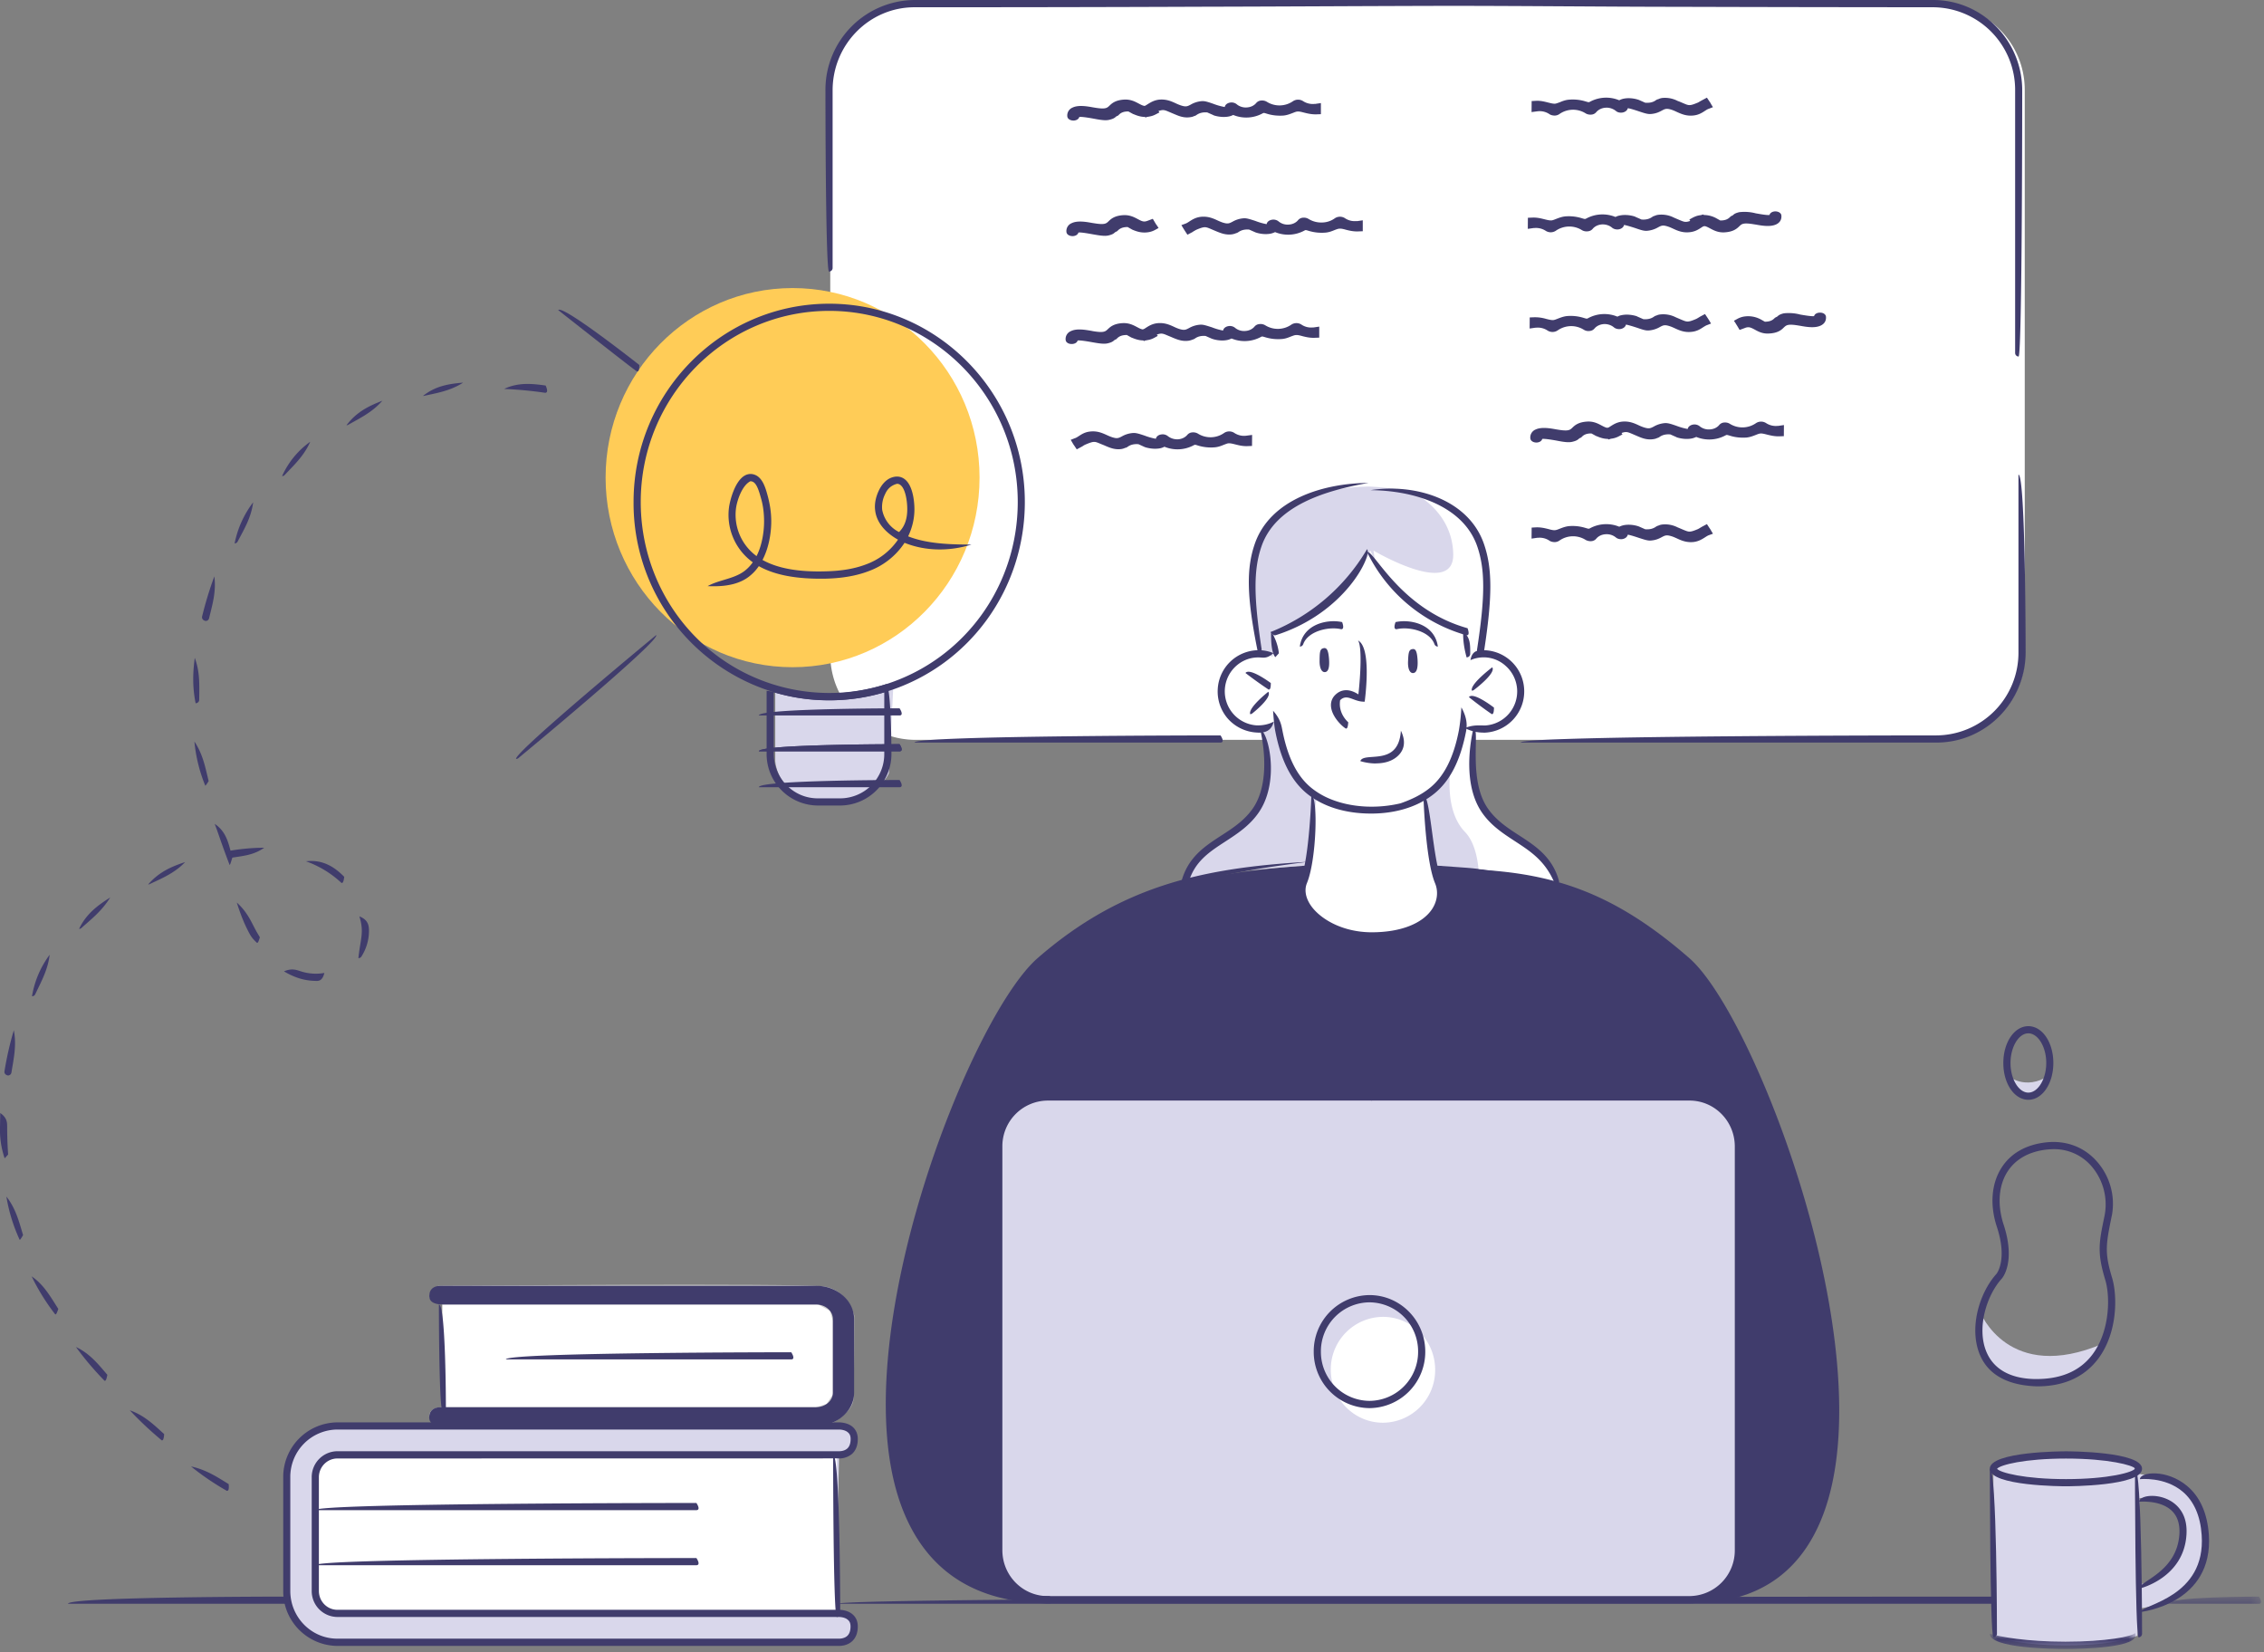<svg width="259" height="189" viewBox="0 0 259 189" fill="none" xmlns="http://www.w3.org/2000/svg">
  <rect x="0" y="0" width="259" height="189" fill="#808080" stroke="none"/>
  <path fill-rule="evenodd" clip-rule="evenodd" d="M221.85 84.63h-117.1a9.78 9.78 0 01-9.77-9.78V10.29c0-5.4 4.38-9.78 9.78-9.78h117.1c5.4 0 9.77 4.38 9.77 9.78v64.56c0 5.4-4.38 9.78-9.78 9.78z" fill="#fff"/>
  <path fill-rule="evenodd" clip-rule="evenodd" d="M244.75 181.29v-9.92s4.77-.65 4.99 3.53c.25 4.86-4.99 6.39-4.99 6.39zm-.1-12.7v-.88s-2.03-1.28-8.77-1.28-7.84 1.58-7.84 1.58v19.1s2.21 1.1 8.26 1.1c6.04 0 8.22-1.11 8.22-1.11l.31-3.13s7.47-.73 7.47-7.64c0-6.9-4.25-7.07-7.66-7.75z" fill="#D9D7EB"/>
  <path fill-rule="evenodd" clip-rule="evenodd" d="M149.65 99s-13.7.71-19.65 3.89c-5.95 3.18-13 5.12-18.82 19.57-5.83 14.44-6.47 17.1-7.45 22.03-.98 4.92-2.61 14.31-1.78 20.58.83 6.27 2.96 13.57 10.51 16.62 0 0 3.15 1.32 6.56 1.28 3.42-.05 77.85 0 77.85 0s4.01-1.25 5.38-2.23a17.47 17.47 0 006.5-9.37c1.47-5.34 1.34-11.67 1.09-14.39-.26-2.72-1.01-8.94-2.1-13.26-1.1-4.32-4.33-14.96-6.11-19-1.79-4.02-4.75-10.72-7.98-14.17-3.23-3.45-9.53-7.43-13.52-8.69-3.99-1.25-10.32-2.88-16.1-2.87h-14.38z" fill="#403C6C"/>
  <path fill-rule="evenodd" clip-rule="evenodd" d="M193.24 182.99H119.9a5.63 5.63 0 01-5.63-5.63V131.1c0-3.1 2.52-5.63 5.63-5.63h73.35c3.11 0 5.63 2.52 5.63 5.63v46.26c0 3.1-2.52 5.63-5.63 5.63z" fill="#D9D7EB"/>
  <path fill-rule="evenodd" clip-rule="evenodd" d="M50.61 160.97s-1.34-.1-1.5.87c-.15.98.93 1.08 3.1 1.19 2.15.1 42.64-.06 42.64-.06s2.74-1.26 2.8-3.05c.06-1.8.08-9.43.08-9.43s-.67-2.99-3.57-3.35c-2.9-.36-44-.07-44-.07s-1 .54-1.05 1.18c-.03.64 1.5.97 1.5.97v11.75z" fill="#CCC"/>
  <path fill-rule="evenodd" clip-rule="evenodd" d="M95.99 166.42l1.18-.41.54-1.1-.4-1.34-1.6-.8-58.24.34s-4.23 1.55-4.64 4.78c-.4 3.24-.03 14.5-.03 14.5s.86 5.1 4.83 5.47c3.96.38 58.75-.04 58.75-.04s1.56-.73 1.33-2.09c-.23-1.35-2.08-1.46-2.08-1.46l.36-17.85z" fill="#D9D7EB"/>
  <path fill-rule="evenodd" clip-rule="evenodd" d="M148.94 101.81s.68-2.8.95-4.66c.26-1.87.54-6.22.54-6.22s-3.82-2.28-4.18-7.6c-.34-.42-5.69 1.66-6.54-3.85-.85-5.52 5.41-4.76 6.1-4.24v-2.98s3.93-1.18 6.61-3.58c2.69-2.39 4.35-5.7 4.35-5.7s1.9 4.24 4.99 6.2a37.7 37.7 0 006.03 3.08v2.98s5.65-1.93 6.17 3.58c0 0 .25 4-2.66 4.26-2.92.27-3.73-.15-3.73-.15s-.82 5.1-4.33 8c0 0 .44 7.18.97 8.92 0 0 1.06 2 .47 3.24-.59 1.24-3.01 4.22-7.91 3.96-4.9-.26-6.7-2.53-7.12-2.92-.41-.4-.7-2.32-.7-2.32zM164.18 156.68a6.01 6.01 0 01-5.97 6.06c-3.3 0-5.97-2.71-5.97-6.06a6.01 6.01 0 015.97-6.05c3.3 0 5.97 2.71 5.97 6.05zM50.61 160.97v-11.75h43l1.34.73.32 1.14v8.42l-.71 1.08-1.18.37H50.6zM36.06 168.98l.38-1.34 1.2-1.03 1.53-.2h56.55v18.14H37.78l-1.33-1.2-.38-1.16-.01-13.2z" fill="#fff"/>
  <path fill-rule="evenodd" clip-rule="evenodd" d="M143.94 74.39s-1.27-6.79-.45-10.38c.82-3.59 3.11-8.11 13.06-8.36 0 0 6.47.16 9.52 2.52s4.34 5.4 4.01 9.45c-.32 4.04-.62 7.17-.62 7.17l-1.67.45v-2.98s-7.98-2.08-11.02-9.28c0 0-3.37 7.92-10.95 9.28l-.23 2.87-1.65-.74zM144.44 83.57s1.54 7.54-1.36 9.87c-2.9 2.32-7.39 5.04-7.45 7.25 0 0 4.88-.87 7.6-1.15 2.71-.28 6.42-.55 6.42-.55l.99-7.92s-4.54-3.26-4.78-8.6l-1.42 1.1zM168.98 83.33s-.91 3.87-.16 6.97c.76 3.1 3.2 4.54 4.81 5.65 1.61 1.1 3.7 2.39 4.35 5 0 0-6.47-1.42-10.21-1.69l-3.75-.27-.94-7.92s3.77-2.64 4.5-8.14l1.4.4z" fill="#D9D7EB"/>
  <path fill-rule="evenodd" clip-rule="evenodd" d="M112.06 54.63c0 11.98-9.58 21.69-21.39 21.69S69.28 66.6 69.28 54.63c0-11.97 9.58-21.68 21.4-21.68 11.8 0 21.38 9.7 21.38 21.68z" fill="#FFCC57"/>
  <path fill-rule="evenodd" clip-rule="evenodd" d="M88.69 78.62v8.45s.25 4.66 6 4.66 7-3.29 7-3.29l.5-9.82s-2.9 1.3-6.75 1.06c-3.84-.24-6.75-1.06-6.75-1.06zM226.54 150.1s3.22 8.22 14.04 3.59c0 0-1.8 4.93-9.03 4.15-6.54-.7-5-7.74-5-7.74zM229.68 123.03s1.96 1.79 4.73 0c0 0-.61 2.17-2.17 2.35-1.55.18-2.56-2.34-2.56-2.34z" fill="#D9D7EB"/>
  <path fill-rule="evenodd" clip-rule="evenodd" d="M166.07 58.17a11.9 11.9 0 00-4.5-1.86c.06.03 4.57 2.05 4.68 7.07.1 5.06-9.12-.4-9.12-.4l.15 1.08c3.34 6.33 10.5 8.2 10.5 8.2l.01 2.98 1.67-.45s.3-3.13.62-7.17c.33-4.04-.96-7.1-4.01-9.45zM177.98 100.95c-.66-2.61-2.74-3.9-4.35-5-1.61-1.11-4.05-2.56-4.8-5.65-.76-3.1.15-6.97.15-6.97l-1.4-.4c-.27 2-.92 3.6-1.63 4.83-.14 1-.57 5.11 1.63 7.39.97 1 1.4 2.63 1.56 4.24 3.76.45 8.84 1.56 8.84 1.56z" fill="#fff"/>
  <path fill-rule="evenodd" clip-rule="evenodd" d="M234.93 131.45c-.24 0-.49.02-.75.04-2.05.22-3.61 1.1-4.53 2.54-1.02 1.6-1.17 3.8-.44 6.04 1.42 4.32-.15 6.13-.22 6.2-1.72 1.9-2.88 5.63-1.75 8.35.81 1.96 2.68 3.04 5.41 3.12 2.99.07 5.25-.85 6.72-2.8 1.99-2.64 2.06-6.59 1.47-8.54-.95-3.14-.72-4.26-.1-7.24a6.7 6.7 0 00-1.5-5.79 5.61 5.61 0 00-4.3-1.92zm-1.88 27.13c-4.3-.13-5.9-2.05-6.56-3.63-1.27-3.07-.03-7.1 1.9-9.23.04-.05 1.29-1.62.05-5.39-.82-2.48-.63-4.94.53-6.75 1.05-1.66 2.82-2.66 5.13-2.91 2.25-.24 4.3.52 5.75 2.15a7.3 7.3 0 011.77 6.08c-.7 3.42-.89 4.32 0 7.26.6 1.98.68 6.25-1.6 9.28-1.58 2.08-3.92 3.14-6.97 3.14zM232.04 118.2c-1.1 0-2.04 1.55-2.04 3.4 0 1.83.94 3.38 2.04 3.38s2.05-1.55 2.05-3.39-.94-3.39-2.05-3.39zm0 7.6c-1.6 0-2.86-1.85-2.86-4.2 0-2.37 1.26-4.22 2.86-4.22 1.6 0 2.86 1.85 2.86 4.21s-1.26 4.21-2.86 4.21zM119.85 125.89a5.22 5.22 0 00-5.18 5.25v46.18c0 2.9 2.32 5.25 5.18 5.25h73.43a5.22 5.22 0 005.18-5.25v-46.18c0-2.9-2.32-5.25-5.18-5.25h-73.43zm73.43 57.51h-73.43c-3.3 0-6-2.73-6-6.08v-46.18c0-3.35 2.7-6.08 6-6.08h73.43c3.3 0 6 2.72 6 6.08v46.18a6.04 6.04 0 01-6 6.08z" fill="#403C6C"/>
  <path fill-rule="evenodd" clip-rule="evenodd" d="M156.67 148.97a5.6 5.6 0 00-5.56 5.64 5.6 5.6 0 005.56 5.63 5.6 5.6 0 005.56-5.63 5.6 5.6 0 00-5.56-5.64zm0 12.1a6.43 6.43 0 01-6.38-6.46 6.43 6.43 0 016.38-6.47c3.52 0 6.38 2.9 6.38 6.47a6.43 6.43 0 01-6.38 6.46zM193.52 183.38c7.15-.83 11.98-4.13 14.36-10.64 6.72-18.37-7.73-56.04-15.15-62.51-9.56-8.33-17.17-10.18-28.73-10.83 11.78-.17 19.52 1.71 29.26 10.2 7.53 6.57 22.2 44.79 15.39 63.43-2.52 6.87-7.6 10.35-15.13 10.35zM120.09 183.4c-8.56 0-14.28-3.77-17-11.2-6.82-18.67 7.88-55.86 15.61-62.6 9.48-8.26 18.86-10.34 30.93-11.02-11.85 1.5-21.1 3.54-30.4 11.65-7.61 6.64-22.1 43.28-15.37 61.68 2.59 7.08 8.05 10.66 16.23 10.66.4.65.22.83 0 .83zM143.96 83.8a4.77 4.77 0 01-3.5-1.6 4.72 4.72 0 01-1.15-3.4 4.7 4.7 0 014.94-4.42c.49.03.97.14 1.43.33-.68.61-1.08.52-1.49.5-1-.07-2 .27-2.77.96a3.9 3.9 0 002.3 6.8c.69.03 1.39-.1 2-.43-.28 1.09-1.01 1.27-1.76 1.27z" fill="#403C6C"/>
  <path fill-rule="evenodd" clip-rule="evenodd" d="M143.02 81.69c-.25-.74 2.07-2.56 2.07-2.56.5.65-1.82 2.47-1.82 2.47a.39.39 0 01-.25.09zM145.13 78.88a47.03 47.03 0 01-2.65-1.9c.49-.65 2.9 1.15 2.9 1.15 0 .69-.12.75-.25.75zM169.72 83.8a4.6 4.6 0 01-2.14-.52c1-.41 1.7-.28 2.38-.3a3.9 3.9 0 002.3-6.8 3.73 3.73 0 00-4.04-.67c.17-.97.68-1.1 1.21-1.13a4.7 4.7 0 014.93 4.41 4.72 4.72 0 01-4.64 5.02z" fill="#403C6C"/>
  <path fill-rule="evenodd" clip-rule="evenodd" d="M170.66 81.69a44.97 44.97 0 01-2.62-1.95c.5-.65 2.87 1.2 2.87 1.2-.01.7-.13.75-.25.75zM168.38 79c-.24-.74 2.33-2.67 2.33-2.67.49.66-2.09 2.59-2.09 2.59a.4.4 0 01-.24.08zM145.9 75.17c-.42-.43-.51-1.73-.49-2.92.8 1.16.89 2.47.89 2.48l-.4.44z" fill="#403C6C"/>
  <path fill-rule="evenodd" clip-rule="evenodd" d="M145.35 72.3a22.5 22.5 0 0011.04-9.48c.63.61-2.43 7.3-10.46 9.84-.27.08-.55-.35-.58-.35zM167.78 75.2c-.4-1.45-.4-2.34-.4-2.93.82.58.82 1.48.81 2.52 0 .22-.18.4-.4.4z" fill="#403C6C"/>
  <path fill-rule="evenodd" clip-rule="evenodd" d="M167.78 72.67a18.1 18.1 0 01-11.39-9.53c.78-.26 3.78 6.56 11.5 8.72.24.7.07.81-.1.81zM156.93 107.46c-3.29 0-6.31-1.38-7.71-3.52-.72-1.1-.88-2.24-.46-3.23 1.04-2.49 1.26-9.72 1.26-9.79.8.33.58 7.49-.51 10.1-.3.74-.17 1.61.39 2.47 1.02 1.56 3.6 3.15 7.03 3.15 3.28 0 5.8-.98 6.91-2.67.6-.92.72-2 .33-2.94-1.1-2.62-1.33-9.78-1.33-10.08.81.04 1.04 7.27 2.08 9.76.5 1.2.36 2.56-.4 3.71-.74 1.14-2.71 3.04-7.6 3.04z" fill="#403C6C"/>
  <path fill-rule="evenodd" clip-rule="evenodd" d="M169.37 74.8c-.28-.04-.43-.25-.4-.48.94-6.08.94-9.18.02-11.84-1.63-4.7-7.38-6.39-12.23-6.41 5.13-.8 11.23 1.04 13 6.14.97 2.8.98 6 .02 12.24-.03.2-.21.35-.4.35zM143.94 74.8c-1.36-6.58-1.36-9.79-.39-12.6 1.77-5.1 7.88-6.93 13-6.96-4.84.85-10.6 2.55-12.23 7.24-.92 2.66-.92 5.76.02 11.84-.36.48-.38.48-.4.48zM157.4 87.33c-.95 0-1.72-.25-1.78-.27.27-.78 2.25-.15 3.53-1.03.67-.46 1.04-1.29 1.11-2.45.73 1.49.23 2.52-.66 3.14-.68.47-1.49.6-2.2.6zM153.97 83.34c-.42-.23-1.67-1.4-1.71-2.63a1.6 1.6 0 01.46-1.19c.37-.38.8-.57 1.29-.57.53 0 1.02.24 1.39.48.25-2.28.42-5.47-.04-6.17 1.5.81.89 5.98.76 7-.9.04-1.53-.48-2.11-.48-.26 0-.5.1-.7.32-.21 1.33.61 2.23.93 2.52-.05.68-.16.72-.27.72zM244.65 181.73c.09-.86 4.4-1.9 4.67-6.24.07-1.16-.22-2.05-.86-2.67-1.32-1.28-3.72-1.04-3.74-1.04.03-.83 2.71-1.1 4.3.44.82.8 1.2 1.91 1.11 3.32-.3 4.97-5.34 6.17-5.4 6.18a.4.4 0 01-.08 0z" fill="#403C6C"/>
  <path fill-rule="evenodd" clip-rule="evenodd" d="M244.83 184.39c.27-.86 7.54-1.68 7.04-8.8-.15-2.21-.89-3.89-2.19-4.98-2.05-1.72-4.85-1.42-4.88-1.41.04-.84 3.07-1.18 5.4.77 1.48 1.24 2.31 3.11 2.49 5.56.56 7.93-7.73 8.85-7.82 8.86h-.04z" fill="#403C6C"/>
  <mask id="mask0" maskUnits="userSpaceOnUse" x="227" y="186" width="18" height="3">
    <path fill-rule="evenodd" clip-rule="evenodd" d="M227.63 186.79h16.69v1.83h-16.69v-1.83z" fill="#fff"/>
  </mask>
  <g mask="url(#mask0)">
    <path fill-rule="evenodd" clip-rule="evenodd" d="M236.3 188.62c-1.45 0-8.67-.08-8.67-1.74 1.2.34 4.16.91 8.66.91 4.64 0 7.65-.6 7.97-1 .79 1.75-6.5 1.83-7.97 1.83z" fill="#403C6C"/>
  </g>
  <path fill-rule="evenodd" clip-rule="evenodd" d="M228.04 187.3c-.4-.42-.4-19.29-.4-19.29.81 0 .81 18.87.81 18.87 0 .23-.18.41-.4.41zM244.65 187.3c-.41-.42-.41-19.43-.41-19.43.81 0 .81 19 .81 19 0 .24-.18.42-.4.42z" fill="#403C6C"/>
  <path fill-rule="evenodd" clip-rule="evenodd" d="M228.46 168.01c.34.44 3.14 1.18 7.89 1.18 4.86 0 7.68-.78 7.9-1.21-.22-.37-3.04-1.14-7.9-1.14-4.75 0-7.55.73-7.89 1.17zm7.89 2c-.36 0-8.72-.02-8.72-2s8.36-2 8.72-2c.35 0 8.7.02 8.7 2s-8.35 2-8.7 2z" fill="#403C6C"/>
  <mask id="mask1" maskUnits="userSpaceOnUse" x="247" y="182" width="12" height="2">
    <path fill-rule="evenodd" clip-rule="evenodd" d="M247.98 182.63h10.69v1h-10.7v-1z" fill="#fff"/>
  </mask>
  <g mask="url(#mask1)">
    <path fill-rule="evenodd" clip-rule="evenodd" d="M258.43 183.45h-10.45c0-.82 10.45-.82 10.45-.82.4.63.22.82 0 .82z" fill="#403C6C"/>
  </g>
  <path fill-rule="evenodd" clip-rule="evenodd" d="M228.04 183.45H95.87c0-.82 132.17-.82 132.17-.82.41.63.23.82 0 .82zM32.65 183.45H7.78c0-.82 24.87-.82 24.87-.82.4.63.22.82 0 .82zM88.52 79.18v7.04c0 2.81 2.25 5.1 5.02 5.1h2.6a5.06 5.06 0 005.02-5.1V79.2a22.25 22.25 0 01-12.64-.01zm7.62 12.96h-2.6a5.89 5.89 0 01-5.84-5.92v-7.2c4.77.6 9.49.6 13.73-.78.55.78.55 7.98.55 7.98a5.89 5.89 0 01-5.84 5.92z" fill="#403C6C"/>
  <path fill-rule="evenodd" clip-rule="evenodd" d="M94.86 35.56c-11.89 0-21.56 9.8-21.56 21.86 0 9.53 6 17.9 14.95 20.8a21.47 21.47 0 0013.18.02c8.97-2.9 15-11.27 15-20.82 0-12.05-9.68-21.86-21.57-21.86zm0 44.54c-2.35 0-4.66-.36-6.86-1.09a22.58 22.58 0 01-15.52-21.6c0-12.5 10.04-22.67 22.38-22.67s22.38 10.17 22.38 22.68c0 9.91-6.25 18.6-15.56 21.61a22 22 0 01-6.82 1.07zM102.91 85.94h-16.1c0-.82 16.1-.82 16.1-.82.41.64.23.82 0 .82zM102.91 90.05h-16.1c0-.83 16.1-.83 16.1-.83.41.64.23.83 0 .83zM102.91 81.84h-16.1c0-.82 16.1-.82 16.1-.82.41.64.23.82 0 .82z" fill="#403C6C"/>
  <path fill-rule="evenodd" clip-rule="evenodd" d="M102.91 85.94h-16.1c0-.82 16.1-.82 16.1-.82.41.64.23.82 0 .82zM102.62 55.34c-.83.22-1.17.75-1.36 1.17a3.3 3.3 0 00-.34 1.8 3.6 3.6 0 001.93 2.55c.71-.7.94-1.63.94-2.61 0-1.05-.24-2.37-.79-2.78a.6.6 0 00-.38-.13zm-16.76-.3c-.98.48-1.54 2.22-1.66 3.09a5.85 5.85 0 002.35 5.48c.74-1.47.86-3.15.86-3.96 0-.9-.1-1.78-.34-2.62-.22-.78-.47-1.7-.95-1.92a.6.6 0 00-.26-.06zm-4.22 12.02l-.69-.01c1.34-.77 3.21-.82 4.43-1.91.29-.25.53-.53.74-.82a6.68 6.68 0 01-2.72-6.3c.08-.6.61-2.96 1.81-3.63.4-.22.84-.23 1.26-.03.81.39 1.12 1.52 1.33 2.27.3 1.1.43 2.05.43 3.02 0 .9-.14 2.76-1 4.4 1.72.96 4.09 1.4 7.27 1.3 1.79-.04 3.28-.3 4.57-.79a7.56 7.56 0 003.66-2.83c-1.6-.9-2.46-2.08-2.61-3.33-.1-.71.05-1.5.4-2.25.26-.56.75-1.3 1.56-1.55.67-.21 1.13 0 1.4.2 1.08.81 1.13 3.02 1.13 3.45 0 1.1-.26 2.15-.72 3.1 2.15.85 4.74.94 7.25.94-2.63.82-5.36.73-7.66-.2a8.33 8.33 0 01-4.13 3.25c-1.37.52-2.95.8-4.83.85-3.32.07-5.86-.39-7.71-1.43-.25.36-.54.7-.89 1-1.23 1.1-2.92 1.3-4.28 1.3zM59.04 86.81c-.25-.73 16.03-14.17 16.03-14.17.5.64-15.77 14.08-15.77 14.08a.39.39 0 01-.26.09zM72.89 42.5c-.25-.1-9.03-7.03-9.03-7.03.5-.65 9.28 6.28 9.28 6.28-.01.69-.13.74-.25.74zM221.16 0H104.62a10.27 10.27 0 00-10.19 10.33s0 20.33.4 20.74c.23 0 .42-.19.42-.41V10.33c0-5.24 4.2-9.5 9.37-9.5a7853.98 7853.98 0 0032.86-.06c9.36-.02 18.71-.08 28.07-.1 8.81 0 17.63.1 26.44.11a12477.93 12477.93 0 0029.17.05 9.45 9.45 0 019.37 9.5v30.04c0 .23.18.41.4.41.41-.41.41-30.45.41-30.45 0-5.7-4.57-10.33-10.18-10.33zM139.63 84.94h-35.01c0-.82 35.01-.82 35.01-.82.41.64.23.82 0 .82zM221.54 84.94h-47.57c0-.82 47.57-.82 47.57-.82a9.45 9.45 0 009.37-9.5V54.29c.82 0 .82 20.33.82 20.33 0 5.69-4.57 10.32-10.19 10.32zM95.72 184.96c-.41-.4-.41-18.54-.41-18.54.81 0 .81 18.13.81 18.13 0 .23-.18.41-.4.41zM79.67 172.74H36.06c0-.82 43.61-.82 43.61-.82.41.64.23.82 0 .82zM79.67 179.04H36.06c0-.82 43.61-.82 43.61-.82.41.63.23.82 0 .82z" fill="#403C6C"/>
  <path fill-rule="evenodd" clip-rule="evenodd" d="M95.93 163.52H38.59a5.42 5.42 0 00-5.38 5.46v13c0 3.01 2.41 5.46 5.38 5.46h57.26c.05 0 .68.05 1.08-.32.25-.23.37-.6.37-1.08 0-.31-.08-.55-.27-.72-.4-.4-1.14-.36-1.16-.36H38.6a2.96 2.96 0 01-2.94-2.97v-13a2.96 2.96 0 012.94-2.99h57.26c.05 0 .68.05 1.08-.32.25-.23.37-.6.37-1.08 0-.31-.08-.55-.27-.72-.34-.34-.93-.36-1.1-.36zm.04 24.75H38.6a6.25 6.25 0 01-6.2-6.28v-13a6.25 6.25 0 016.2-6.29h57.26c.02 0 1.08-.06 1.74.57.35.34.53.78.53 1.33 0 .73-.22 1.3-.65 1.7a2.3 2.3 0 01-1.66.52l-57.22.01c-1.17 0-2.12.96-2.12 2.15v13c0 1.2.95 2.16 2.12 2.16h57.26c.02 0 1.08-.06 1.74.58.35.33.53.78.53 1.32 0 .73-.22 1.3-.65 1.7-.52.47-1.19.53-1.5.53zM50.61 161.37c-.4-.4-.4-12.15-.4-12.15.8 0 .8 11.74.8 11.74 0 .23-.17.41-.4.41zM90.52 155.5H57.87c0-.82 32.65-.82 32.65-.82.4.64.23.82 0 .82z" fill="#403C6C"/>
  <path fill-rule="evenodd" clip-rule="evenodd" d="M93.38 160.96c1.04 0 1.9-.74 1.9-1.66v-8.42c0-.92-.86-1.66-1.9-1.66H51.13c-.62 0-2.02.07-2.02-.97 0-1.3 1.4-1.17 1.4-1.17h42.87c2.38 0 4.33 1.7 4.33 3.8v8.42c0 2.1-1.95 3.8-4.33 3.8H50.5s-1.4.08-1.4-.96c0-1.3 1.4-1.17 1.4-1.17h42.87zM62.36 44.93a44.95 44.95 0 00-4.69-.44c1.58-.76 3.16-.62 4.75-.39.31.68.14.83-.06.83zm-13.98.37c1.43-1.16 3-1.4 4.6-1.53-1.5.96-3.03 1.19-4.51 1.52h-.1zm-8.74 3.34c1.17-1.55 2.62-2.23 4.1-2.8-1.16 1.33-2.57 1.99-3.9 2.75a.4.4 0 01-.2.05zm-7.37 5.82a9.7 9.7 0 013.22-3.93c-.7 1.6-1.85 2.66-2.92 3.8a.4.4 0 01-.3.13zm-5.43 7.7a11.4 11.4 0 012.12-4.7c-.22 1.74-1.04 3.09-1.77 4.48a.4.4 0 01-.35.22zm-3.32 8.87c-.31-.06-.45-.29-.4-.51.38-1.56.85-3.1 1.4-4.59.23 1.75-.23 3.26-.6 4.79a.4.4 0 01-.4.31zm-1.14 9.42c-.4-2.02-.3-3.63-.1-5.2.62 1.64.52 3.21.51 4.79 0 .22-.18.4-.4.4zm1.1 9.41a17.58 17.58 0 01-1.24-5.04c.99 1.48 1.26 3.03 1.63 4.53-.33.51-.36.52-.4.52zm2.79 9.08c-.97-2.52-1.3-3.66-1.71-4.7 1.18.78 1.52 1.95 1.81 3.06 1.34-.22 2.64-.33 3.85-.33-1.15.83-2.37.93-3.64 1.13-.25.83-.28.84-.31.84zm12.8 2.06A11.62 11.62 0 0035 98.52c1.88-.23 3.27.63 4.38 1.78-.08.66-.19.7-.3.7zm-22.12.17c1.27-1.47 2.75-2.07 4.23-2.56-1.2 1.26-2.64 1.85-4.06 2.52a.4.4 0 01-.17.04zm-7.9 5.08c.8-1.69 2.08-2.66 3.56-3.59-1 1.61-2.26 2.55-3.28 3.48a.4.4 0 01-.28.11zm20.35 1.6c-.54-.49-.72-.8-.88-1.1-.53-.98-1-2.13-1.43-3.51 1.2 1.08 1.64 2.18 2.14 3.11.16.3.33.58.5.86-.18.62-.25.64-.33.64zM41 109.6c.14-1.39.39-2.24.39-3.13 0-.54-.1-1.1-.28-1.65.99.38 1.1 1.02 1.1 1.66 0 1.03-.3 2.05-.86 2.93a.4.4 0 01-.34.19zm-4.86 2.6c-.64 0-1.28-.1-1.9-.29a8.08 8.08 0 01-1.75-.8c.92-.4 1.46-.15 2 .02.85.26 1.76.32 2.62.16-.22.88-.6.92-.97.92zm-32.48 1.76a10.96 10.96 0 012.02-4.75c-.2 1.73-.98 3.1-1.65 4.52a.4.4 0 01-.37.23zm-2.75 9.06c-.29-.05-.44-.26-.4-.48.26-1.6.62-3.18 1.07-4.69.34 1.71-.02 3.25-.27 4.82a.4.4 0 01-.4.35zm-.38 9.47a10.08 10.08 0 01-.53-3.53l.03-1.65c.8.57.79 1.1.79 1.65 0 1.03.04 2.07.11 3.1-.38.43-.4.43-.4.43zm1.72 9.33a19.36 19.36 0 01-1.52-4.95c1.09 1.38 1.46 2.92 1.91 4.41-.31.53-.35.54-.39.54zm4.07 8.53a24.62 24.62 0 01-2.7-4.35c1.37.92 2.14 2.3 3.05 3.72-.2.61-.27.63-.35.63zm5.65 7.6a35.13 35.13 0 01-3.28-3.87c1.57.73 2.55 1.96 3.59 3.18-.12.65-.21.68-.3.68zm6.54 6.81a40.05 40.05 0 01-3.66-3.44c1.68.58 2.8 1.7 3.93 2.72-.05.68-.16.72-.27.72zm7.44 5.77a30.43 30.43 0 01-4.1-2.79c1.84.4 3.12 1.3 4.31 2.02.07.7-.07.77-.2.77zM156.87 125.89c-.4-.42-.4-14.86-.4-14.86.81 0 .81 14.44.81 14.44 0 .23-.18.42-.4.42zM135.55 101.36c-.32-.07-.45-.3-.4-.51.74-2.8 2.69-4.06 4.57-5.28 1.32-.85 2.68-1.74 3.64-3.15 2.25-3.33.83-8.86.81-8.92.85.03 2.33 5.74-.14 9.39-1.05 1.55-2.49 2.48-3.87 3.38-1.83 1.19-3.56 2.31-4.22 4.79a.4.4 0 01-.4.3zM177.98 101.36c-1.05-2.78-2.78-3.9-4.61-5.1-1.38-.9-2.82-1.82-3.87-3.37-2.47-3.65-.98-9.42-.91-9.67.76.27-.67 5.87 1.58 9.2.96 1.41 2.32 2.3 3.64 3.15 1.88 1.22 3.83 2.49 4.56 5.28-.32.51-.36.52-.39.52zM167.18 80.91a21.67 21.67 0 01-.28 2.61c-.6 3.14-1.7 5.3-3.34 6.62-1.03.83-2.2 1.35-3.34 1.75-2.61.62-5.63.52-8.12-.53a8.64 8.64 0 01-2.06-1.22c-1.64-1.32-2.73-3.48-3.34-6.62-.1-.47-.18-1.24-1.06-2.22.07 1.1.16 1.87.26 2.38.65 3.34 1.84 5.66 3.63 7.11 2.01 1.62 4.63 2.25 7.17 2.27 2.6.03 5.31-.61 7.37-2.27 1.8-1.45 2.99-3.77 3.64-7.1.11-.6.2-1.45-.53-2.78zM151.41 74.14c.32-.05.54.09.63 1.24.1 1.29-.23 1.51-.52 1.5-.29-.01-.58-.4-.56-1.33.01-.91.03-1.34.45-1.4zM161.57 74.25c.32-.05.53.1.6 1.25.07 1.29-.27 1.5-.56 1.49-.3-.02-.57-.42-.53-1.34.04-.92.07-1.35.5-1.4zM148.7 73.96c.35-2.59 3.17-3.17 4.84-2.8.26.72.05.86-.18.8-1.37-.3-3.72.22-4.27 1.72a.41.41 0 01-.39.28zM164.49 73.96c-.35-2.59-3.17-3.17-4.84-2.8-.26.72-.05.86.18.8 1.37-.3 3.72.22 4.27 1.72.06.17.22.28.39.28zM155.22 25.28c-.47.06-.96-.05-1.37-.33a1.06 1.06 0 00-1.12 0c-.43.32-.97.5-1.52.5a2.72 2.72 0 01-1.5-.4 1.05 1.05 0 00-.64-.15.8.8 0 00-.56.27c-.25.31-.65.5-1.1.52-.42.03-.85-.11-1.16-.38a.95.95 0 00-.77-.17c-.3.06-.53.24-.58.5a7.1 7.1 0 01-1.29-.37c-.63-.2-1-.33-1.35-.3a3 3 0 00-1.26.39c-.38.2-.54.28-1.14.09a5.47 5.47 0 01-.56-.23c-.52-.24-1.1-.5-1.92-.42-.59.07-.97.31-1.3.52-.15.1-.3.2-.46.26l-.47.17.22.37.17.27.3.46.57-.3c.07-.05.14-.1.21-.13a2 2 0 01.29-.16c.9-.37.99-.33 1.65-.05l.4.17.24.1c.47.19 1.05.43 1.78.32.21-.04.34-.09.43-.13l.11-.03.14-.08c.34-.24.73-.34 1.24-.3l.68.3.07.03c.6.2 1.27.24 1.78.12.16-.04.31-.1.44-.16a3.91 3.91 0 003.36-.18c.14-.07.14-.07.53.05.59.17 1.2.24 1.84.19.43-.03.77-.17 1.09-.3.19-.07.37-.14.5-.15.23-.03.5.04.82.13.39.1.84.2 1.35.18l.54-.02V25.2l-.68.1zM132.31 25.74a5.6 5.6 0 01-.17-.27l-.26-.44-.64.24-.06.02c-.34.1-.52.04-1.02-.23-.4-.21-.9-.48-1.61-.45-1.05.05-1.46.44-1.73.7-.28.27-.45.43-1.69.22l-.2-.03c-.66-.12-1.67-.3-2.34.03a.97.97 0 00-.59 1c.02.27.3.47.69.48.34 0 .62-.17.68-.41.28-.05 1.24.13 1.58.19.8.14 1.41.25 1.87.14.42-.1.57-.2.72-.34a.5.5 0 01.18-.1l.07-.04.1-.09c.26-.26.6-.39 1.1-.39h.01l.52.29.06.03c.49.2 1.07.4 1.86.26.32-.06.55-.17.7-.25l.4-.22-.22-.34zM175.68 37.49a2 2 0 011.36.32 1.06 1.06 0 001.13 0 2.71 2.71 0 013.02-.09c.18.11.4.17.64.14a.8.8 0 00.56-.26c.25-.31.65-.5 1.1-.53.42-.02.85.12 1.16.39.19.15.48.22.76.17.31-.06.54-.25.6-.5.13.02.47.1 1.27.36.64.22 1 .34 1.35.31a3 3 0 001.27-.4c.38-.2.54-.28 1.14-.08.19.06.38.15.56.23.52.24 1.1.5 1.91.41.6-.06.98-.3 1.3-.51.16-.1.31-.2.47-.26l.46-.18-.21-.36-.18-.28-.3-.45-.56.3-.21.13c-.1.06-.2.12-.3.16-.9.37-.98.33-1.65.05l-.4-.17-.23-.1a3.15 3.15 0 00-1.78-.32c-.22.03-.34.08-.44.13l-.1.02-.15.09c-.33.24-.72.34-1.23.3l-.69-.3-.07-.04c-.6-.19-1.26-.23-1.77-.11-.17.03-.32.1-.44.16a3.9 3.9 0 00-3.36.18c-.14.07-.14.07-.54-.05a5 5 0 00-1.83-.2c-.43.04-.77.18-1.09.3-.2.08-.38.15-.5.16-.23.02-.5-.05-.82-.13a4.5 4.5 0 00-1.36-.19l-.53.02-.01 1.27.69-.1zM198.58 37.03l.17.27.26.44.65-.24.05-.02c.35-.1.53-.05 1.03.22.4.22.89.49 1.6.45 1.06-.04 1.47-.43 1.74-.7.28-.26.45-.42 1.69-.21l.19.03c.66.12 1.67.3 2.35-.04.41-.2.62-.55.58-1-.02-.27-.3-.47-.68-.47-.34 0-.62.16-.68.4-.28.05-1.24-.12-1.59-.18a5.11 5.11 0 00-1.87-.14c-.41.1-.57.2-.72.34a.5.5 0 01-.17.1l-.08.04-.1.08c-.25.27-.6.4-1.1.4l-.53-.3-.05-.02a3.03 3.03 0 00-1.87-.26c-.31.06-.54.17-.69.25l-.4.22.22.33zM142.56 49.84c-.48.06-.97-.06-1.37-.33a1.06 1.06 0 00-1.13 0 2.71 2.71 0 01-3.02.09 1.06 1.06 0 00-.64-.14.8.8 0 00-.56.27c-.25.3-.64.5-1.09.52-.43.02-.85-.12-1.17-.38a.95.95 0 00-.76-.17c-.31.05-.54.24-.59.49a7.1 7.1 0 01-1.28-.36c-.63-.21-1-.33-1.35-.3a3 3 0 00-1.26.39c-.39.2-.55.28-1.15.08a5.47 5.47 0 01-.56-.23c-.51-.23-1.1-.5-1.91-.41-.6.06-.98.31-1.3.52-.16.1-.3.2-.47.25l-.46.18.21.36c.06.1.11.19.18.28l.3.45.56-.3c.07-.04.15-.08.21-.13a2 2 0 01.3-.15c.9-.37.98-.34 1.65-.05l.4.16.23.1c.47.2 1.06.44 1.78.33.22-.04.34-.1.44-.14l.1-.02.15-.09c.33-.24.73-.34 1.24-.3l.68.31.07.03c.6.19 1.26.23 1.77.12.17-.04.32-.1.45-.17a3.91 3.91 0 003.35-.17c.14-.07.14-.08.54.05.58.17 1.2.24 1.83.19.43-.03.78-.17 1.09-.3.2-.07.38-.15.5-.16.23-.02.5.05.82.13.4.1.84.21 1.36.19l.53-.02.01-1.26-.68.09zM175.9 12.73a2 2 0 011.36.33c.15.1.34.15.57.16.21 0 .4-.06.56-.17a2.71 2.71 0 013.01-.08c.18.11.41.16.65.14a.8.8 0 00.55-.27c.25-.3.65-.5 1.1-.52.42-.03.85.12 1.17.38.18.16.48.22.76.17.3-.06.53-.24.59-.49.14.01.48.09 1.28.36.63.21 1 .33 1.35.3.6-.04.98-.24 1.26-.39.38-.2.54-.28 1.14-.09.2.07.38.15.57.24.51.23 1.1.5 1.91.41.59-.06.98-.31 1.3-.52.16-.1.3-.2.46-.25l.47-.18-.22-.36c-.05-.1-.1-.19-.17-.28l-.3-.45-.56.3a4.4 4.4 0 00-.22.12c-.1.06-.19.12-.29.16-.9.37-.98.34-1.65.05l-.4-.17-.24-.09a3.14 3.14 0 00-1.78-.33c-.21.04-.34.09-.43.14l-.11.02-.14.08c-.33.25-.73.34-1.24.3l-.68-.3-.07-.03c-.6-.2-1.26-.24-1.77-.12-.17.04-.32.1-.45.17a3.9 3.9 0 00-3.35.17c-.14.07-.14.07-.54-.05a5 5 0 00-1.84-.19c-.42.03-.77.17-1.08.3-.2.07-.38.14-.51.16-.22.02-.49-.05-.81-.13-.4-.1-.84-.22-1.36-.2l-.53.03-.01 1.26.68-.09zM175.9 61.52a2 2 0 011.36.33c.15.1.34.15.57.16.21 0 .4-.06.56-.17a2.71 2.71 0 013.01-.08c.18.1.41.16.65.14a.8.8 0 00.55-.27c.25-.31.65-.5 1.1-.52.42-.03.85.11 1.17.38.18.15.48.22.76.17.3-.06.53-.24.59-.5.14.02.48.1 1.28.37.63.2 1 .33 1.35.3.6-.04.98-.24 1.26-.39.38-.2.54-.28 1.14-.09.2.06.38.15.57.23.51.24 1.1.5 1.91.42.59-.07.98-.32 1.3-.52.16-.1.3-.2.46-.26l.47-.17-.22-.37c-.05-.09-.1-.18-.17-.27l-.3-.46-.56.3-.22.13c-.1.06-.19.12-.29.16-.9.37-.98.33-1.65.05l-.4-.17-.24-.1a3.13 3.13 0 00-1.78-.32c-.21.03-.34.09-.43.13l-.11.03-.14.08c-.33.24-.73.34-1.24.3l-.68-.3-.07-.03c-.6-.2-1.26-.24-1.77-.12-.17.04-.32.1-.45.16a3.9 3.9 0 00-3.35.18c-.14.07-.14.07-.54-.05a5 5 0 00-1.84-.2c-.42.04-.77.18-1.08.3-.2.08-.38.15-.51.16-.22.03-.49-.04-.81-.13-.4-.1-.84-.2-1.36-.19l-.53.03-.01 1.26.68-.1zM150.43 11.88c-.47.06-.96-.05-1.37-.32a1.06 1.06 0 00-1.12 0 2.72 2.72 0 01-3.02.08 1.05 1.05 0 00-.64-.14.8.8 0 00-.56.27c-.25.31-.65.5-1.1.52-.42.03-.85-.11-1.16-.38a.95.95 0 00-.77-.17c-.3.06-.53.24-.58.5a6.93 6.93 0 01-1.29-.36c-.63-.22-1-.34-1.35-.31a3 3 0 00-1.26.4c-.38.2-.54.28-1.14.08a5.47 5.47 0 01-.56-.23c-.52-.24-1.1-.5-1.92-.42-.59.07-.97.32-1.3.52-.15.1-.3.2-.46.26l-.47.17.22.37c.05.1.11.18.17.27l.3.46.57-.3.21-.13.29-.16c.9-.37.99-.33 1.65-.05l.4.17.24.1c.47.2 1.05.44 1.78.32.22-.03.34-.08.43-.13l.12-.03.13-.08c.34-.24.73-.34 1.24-.3l.68.3.07.04c.6.19 1.27.23 1.78.11.17-.04.31-.1.44-.16a3.91 3.91 0 003.36-.18c.14-.07.14-.07.53.05.59.18 1.2.24 1.84.2.43-.04.77-.18 1.09-.3.2-.08.37-.15.5-.16.23-.03.5.05.82.13.39.1.84.2 1.35.19l.54-.02v-1.27l-.68.1z" fill="#403C6C"/>
  <path fill-rule="evenodd" clip-rule="evenodd" d="M132.41 12.52a5.78 5.78 0 01-.17-.27l-.26-.44-.65.24-.05.02c-.35.1-.52.04-1.02-.23-.4-.21-.9-.48-1.61-.45-1.05.05-1.46.44-1.73.7-.28.27-.46.43-1.7.22l-.18-.03c-.67-.12-1.68-.3-2.35.03a.97.97 0 00-.59 1c.02.27.3.47.69.48.34 0 .62-.17.68-.41.28-.05 1.24.12 1.58.18.79.15 1.41.26 1.87.14.42-.1.57-.2.72-.33a.5.5 0 01.18-.11l.07-.03.1-.09c.25-.27.6-.4 1.1-.39l.53.29.06.02c.48.2 1.07.42 1.86.26.32-.06.55-.17.7-.25l.4-.21-.23-.34zM203.4 48.71c-.48.06-.96-.05-1.37-.32a1.06 1.06 0 00-1.13 0 2.72 2.72 0 01-3.02.08 1.05 1.05 0 00-.64-.14.8.8 0 00-.55.27c-.25.31-.65.5-1.1.52-.42.03-.85-.11-1.17-.38a.95.95 0 00-.76-.17c-.3.06-.54.24-.59.5a7.1 7.1 0 01-1.28-.36c-.63-.22-1-.34-1.35-.31a3 3 0 00-1.26.4c-.39.2-.55.27-1.14.08a5.38 5.38 0 01-.57-.23c-.51-.24-1.1-.5-1.91-.42-.6.07-.98.32-1.3.52-.16.1-.3.2-.46.26l-.47.17.21.37.18.27.3.46.56-.3.22-.13.28-.16c.9-.37 1-.33 1.66-.05l.4.17.23.1c.47.2 1.06.44 1.79.32.21-.03.33-.08.43-.13l.11-.03.14-.08c.33-.24.73-.34 1.24-.3l.68.3.07.04c.6.19 1.26.23 1.77.11.17-.04.32-.1.45-.16a3.92 3.92 0 003.35-.18c.14-.07.14-.07.54.05.58.18 1.2.24 1.84.2.42-.04.77-.18 1.08-.3.2-.08.38-.15.5-.16.23-.03.5.05.82.13.4.1.84.2 1.36.19l.53-.02.01-1.27-.68.1z" fill="#403C6C"/>
  <path fill-rule="evenodd" clip-rule="evenodd" d="M185.38 49.35a6.78 6.78 0 01-.17-.27l-.26-.44-.65.24-.05.02c-.35.1-.52.04-1.03-.23-.4-.21-.89-.48-1.6-.45-1.06.05-1.47.44-1.74.7-.28.27-.45.43-1.69.22l-.19-.03c-.66-.12-1.67-.3-2.35.03a.97.97 0 00-.58 1c.02.27.3.47.68.48.35 0 .62-.17.68-.41.28-.05 1.25.12 1.59.18.78.15 1.4.26 1.87.14.42-.1.57-.2.72-.33a.5.5 0 01.17-.11l.08-.03.1-.09c.25-.27.6-.4 1.1-.39l.53.29.06.02c.48.2 1.06.42 1.86.26.31-.06.55-.17.7-.25l.4-.21-.23-.34zM150.24 37.45c-.47.06-.96-.05-1.37-.33a1.06 1.06 0 00-1.12 0 2.72 2.72 0 01-3.02.08 1.04 1.04 0 00-.64-.13.8.8 0 00-.56.27c-.25.31-.65.5-1.1.52-.42.03-.85-.11-1.16-.38a.95.95 0 00-.77-.17c-.3.06-.53.24-.58.5a6.93 6.93 0 01-1.28-.37c-.64-.2-1-.33-1.35-.3a3 3 0 00-1.27.39c-.38.2-.54.28-1.14.09a5.05 5.05 0 01-.56-.23c-.52-.24-1.1-.5-1.92-.42-.59.07-.97.31-1.3.52-.15.1-.3.2-.46.26l-.46.17.2.37.18.27.3.46.57-.3a4 4 0 00.21-.13l.29-.16c.9-.37.99-.33 1.65-.05l.41.17.23.1c.47.19 1.05.43 1.78.32.22-.04.34-.09.44-.13l.1-.03.15-.08c.33-.24.72-.34 1.23-.3l.68.3.08.03c.6.2 1.26.24 1.77.12.17-.04.31-.1.44-.16a3.91 3.91 0 003.36-.18c.14-.07.14-.07.54.05.58.17 1.2.24 1.83.19.43-.03.77-.17 1.09-.3.2-.07.37-.14.5-.15.23-.03.5.04.82.13.4.1.84.2 1.35.18l.54-.02v-1.26l-.68.1z" fill="#403C6C"/>
  <path fill-rule="evenodd" clip-rule="evenodd" d="M132.22 38.09a5.78 5.78 0 01-.17-.27l-.26-.44-.65.24-.05.02c-.34.1-.52.04-1.02-.23-.4-.21-.9-.48-1.61-.45-1.05.05-1.46.44-1.73.7-.28.26-.45.43-1.69.22l-.2-.04c-.66-.11-1.67-.3-2.34.04a.97.97 0 00-.59 1c.02.27.3.47.69.47.34 0 .62-.16.68-.4.28-.05 1.24.12 1.58.18.79.14 1.41.25 1.87.14.42-.1.57-.2.72-.33a.5.5 0 01.18-.11l.07-.03.1-.1c.26-.26.6-.38 1.1-.38h.01l.52.29.06.02c.49.2 1.07.41 1.86.26.32-.06.55-.17.7-.25l.4-.22-.23-.33zM175.47 26.09c.47-.06.96.05 1.37.32a1.06 1.06 0 001.12 0 2.72 2.72 0 013.02-.08c.17.1.4.16.64.13a.8.8 0 00.56-.26c.25-.31.64-.5 1.09-.53.43-.02.86.12 1.17.39.19.15.48.22.76.17.31-.06.54-.25.59-.5.14.02.48.1 1.28.36.64.22 1 .34 1.35.31a3 3 0 001.27-.4c.38-.2.54-.28 1.14-.08.19.06.38.15.56.23.51.24 1.1.5 1.91.41.6-.06.98-.3 1.3-.51.16-.1.31-.2.47-.26l.46-.18-.21-.36-.18-.28-.3-.45-.56.3-.21.13a2 2 0 01-.3.16c-.9.37-.98.33-1.65.05l-.4-.17-.23-.1a3.14 3.14 0 00-1.78-.32c-.22.03-.34.08-.44.13l-.1.02-.15.09c-.33.24-.73.34-1.23.3l-.69-.3-.07-.04c-.6-.19-1.26-.23-1.77-.11-.17.03-.32.09-.45.16a3.91 3.91 0 00-3.35.18c-.14.07-.14.07-.54-.05a5.02 5.02 0 00-1.83-.2c-.43.04-.78.18-1.09.3-.2.08-.38.15-.5.16-.23.02-.5-.05-.82-.13-.4-.1-.84-.21-1.36-.19l-.53.02-.01 1.27.69-.1z" fill="#403C6C"/>
  <path fill-rule="evenodd" clip-rule="evenodd" d="M193.49 25.45l.17.27.26.44.64-.24.06-.02c.34-.1.52-.04 1.02.23.4.21.89.48 1.6.45 1.06-.05 1.47-.44 1.74-.7.28-.27.45-.43 1.69-.22l.2.03c.66.12 1.66.3 2.34-.03.41-.2.62-.55.58-1-.01-.27-.3-.47-.68-.48-.34 0-.62.17-.68.41-.28.05-1.24-.13-1.58-.19a5.07 5.07 0 00-1.88-.13c-.41.1-.56.19-.71.33-.03.03-.05.05-.18.1l-.07.04-.1.09c-.26.27-.6.39-1.1.39h-.01l-.52-.29-.06-.03a3.03 3.03 0 00-1.86-.26c-.32.06-.55.18-.7.25l-.4.22.22.34z" fill="#403C6C"/>
</svg>
